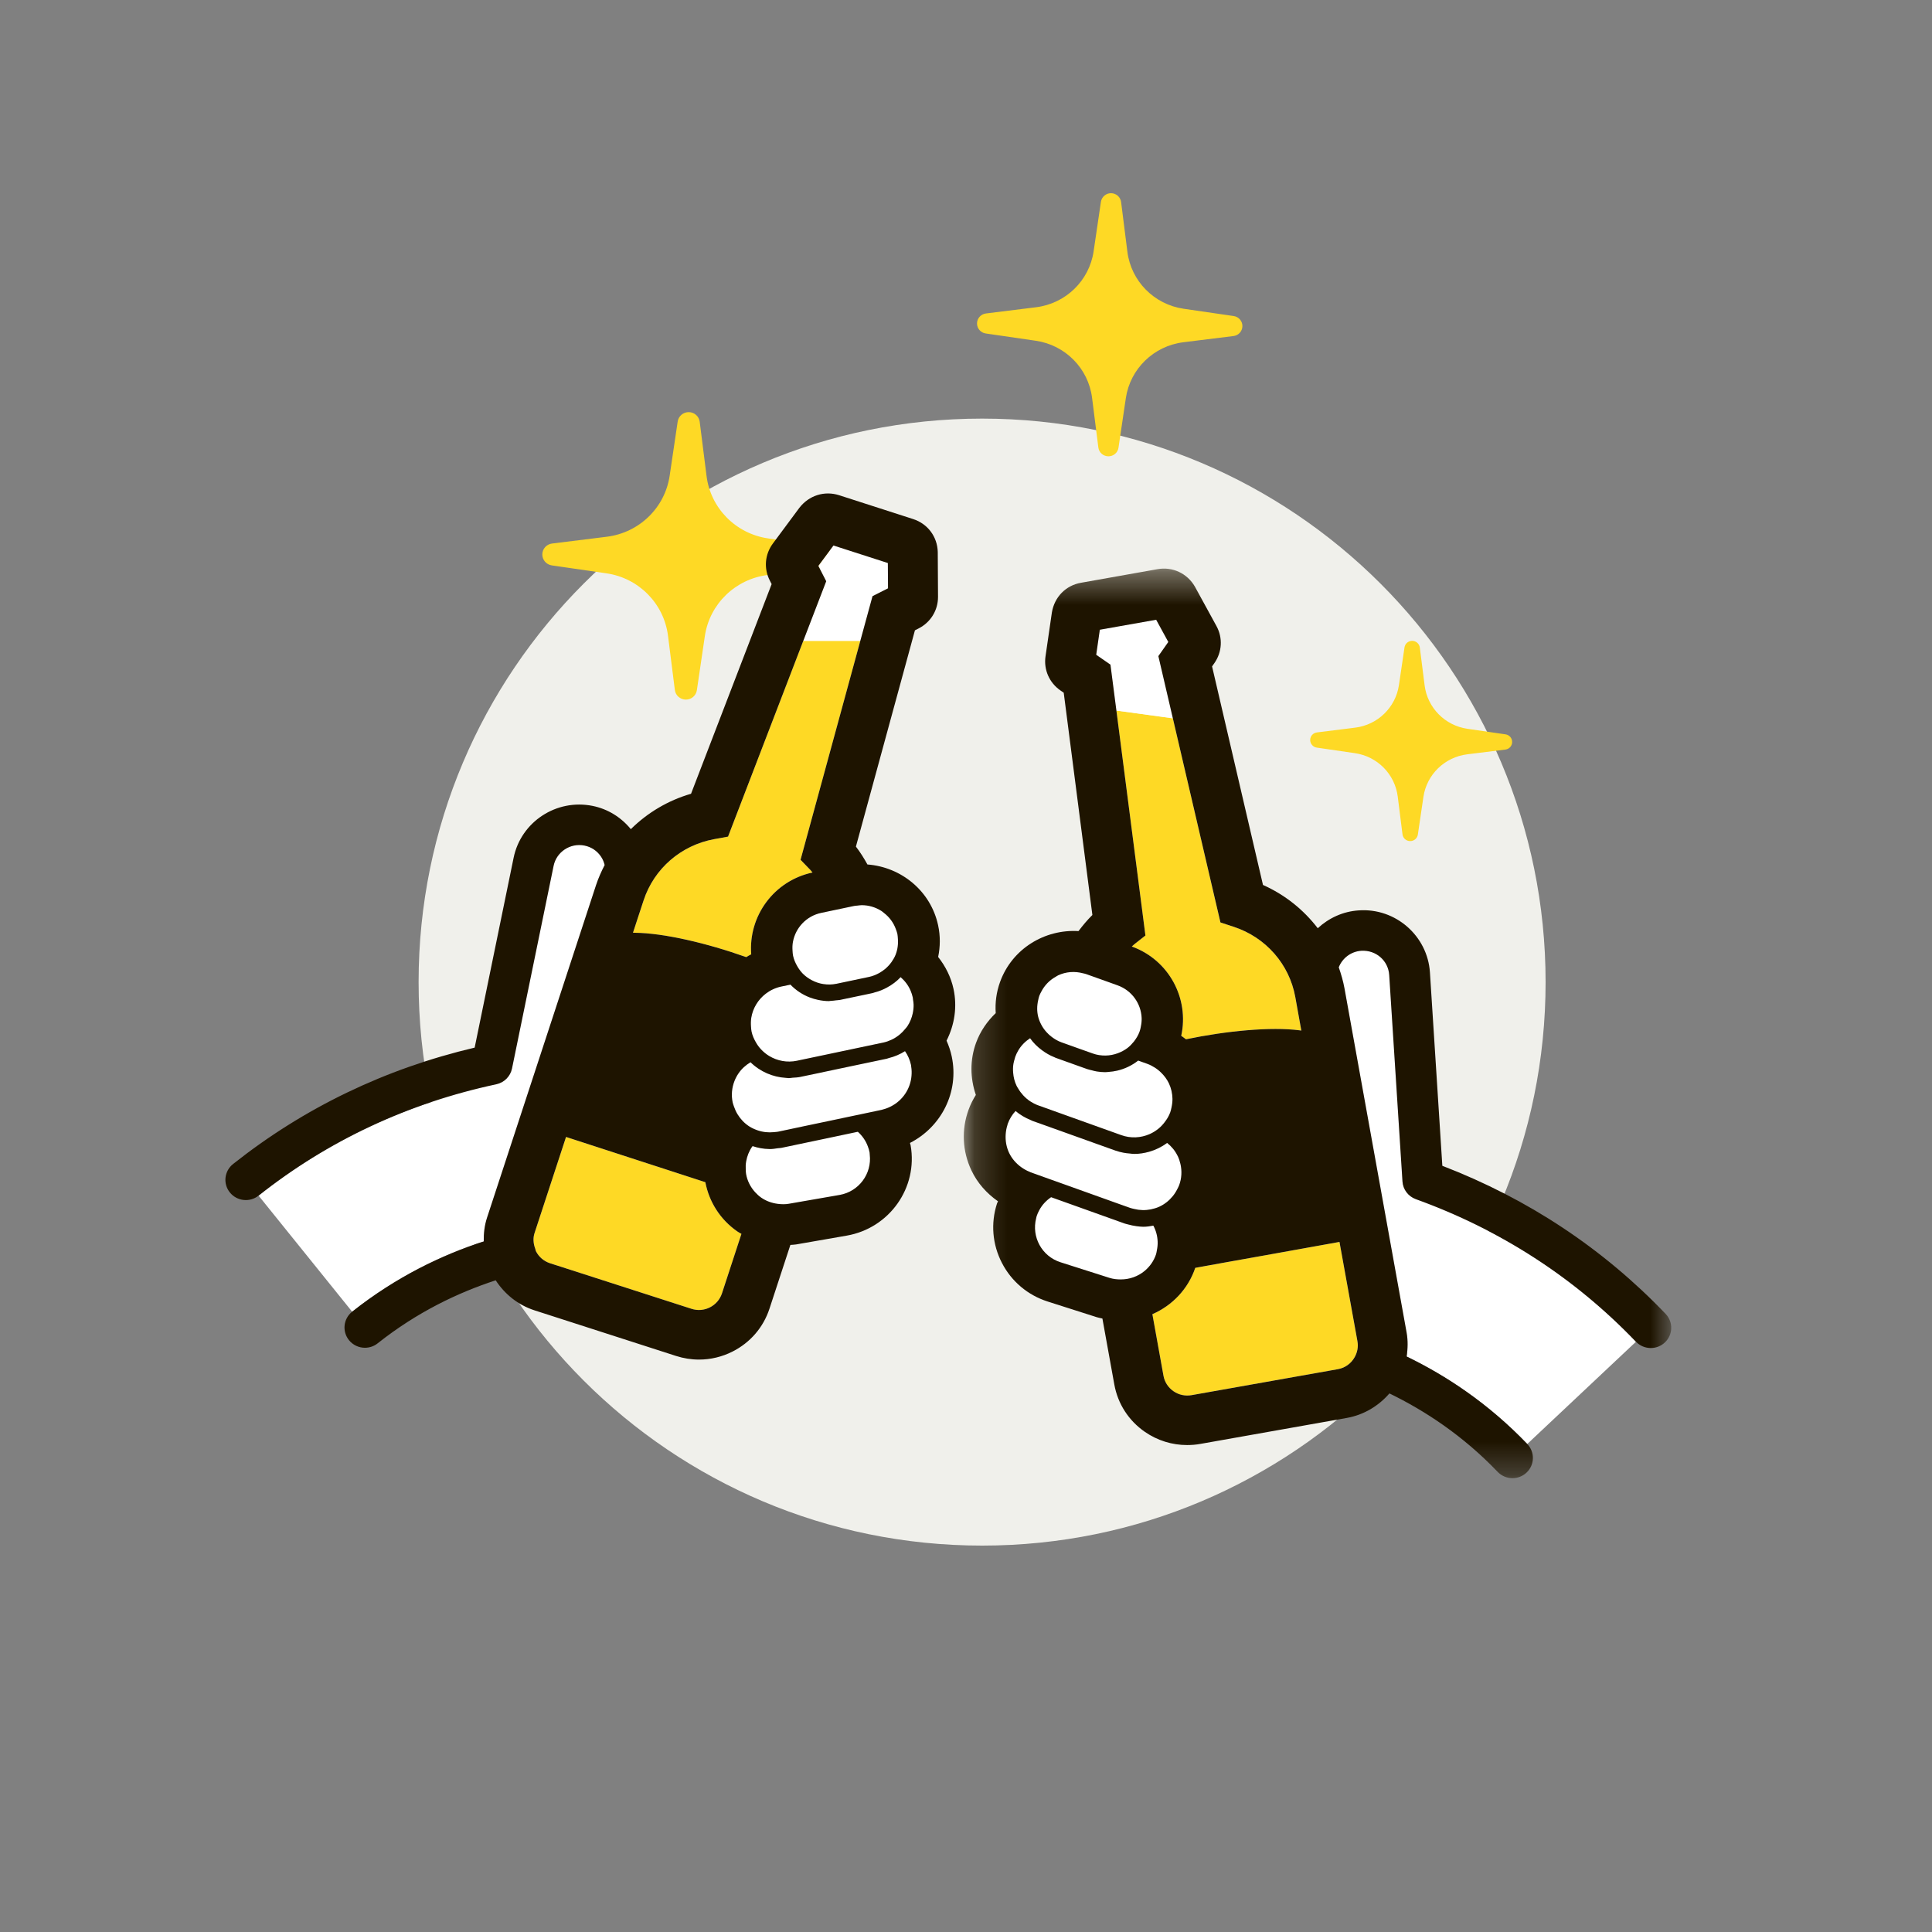 <?xml version="1.0" encoding="UTF-8"?>
<svg width="60px" height="60px" viewBox="0 0 60 60" version="1.1" xmlns="http://www.w3.org/2000/svg" xmlns:xlink="http://www.w3.org/1999/xlink">
    <rect x="0" y="0" width="60" height="60" fill="#808080" stroke="none"/>
    <!-- Generator: sketchtool 51.2 (57519) - http://www.bohemiancoding.com/sketch -->
    <title>40FA2E50-D766-468A-A905-94CAB987C722</title>
    <desc>Created with sketchtool.</desc>
    <defs>
        <polygon id="path-1" points="0.171 0.383 22.142 0.383 22.142 28.63 0.171 28.63"></polygon>
    </defs>
    <g id="Design-System" stroke="none" stroke-width="1" fill="none" fill-rule="evenodd">
        <g id="06-Illustrations" transform="translate(-50, -1209)">
            <g id="01-Illu/060HoptCheers" transform="translate(50, 1209)">
                <path d="M30.501,48 C20.835,48 13,40.165 13,30.5 C13,20.835 20.835,13 30.501,13 C40.165,13 48,20.835 48,30.5 C48,40.165 40.165,48 30.501,48 Z" id="Fill-1" fill="#F0F0EB"></path>
                <g id="Illus" stroke-width="1" transform="translate(7, 6)">
                    <path d="M27.964,6.364 C28.099,5.454 28.829,4.744 29.75,4.629 L31.307,4.436 C31.465,4.417 31.583,4.285 31.584,4.128 C31.586,3.972 31.47,3.838 31.314,3.815 L29.761,3.589 C28.843,3.456 28.127,2.732 28.012,1.818 L27.817,0.275 C27.797,0.119 27.665,0.002 27.506,0 C27.349,-0.002 27.214,0.113 27.19,0.268 L26.963,1.807 C26.828,2.718 26.097,3.427 25.176,3.542 L23.619,3.735 C23.462,3.755 23.344,3.886 23.342,4.043 C23.341,4.2 23.456,4.334 23.612,4.356 L25.165,4.582 C26.084,4.715 26.799,5.44 26.915,6.353 L27.11,7.897 C27.13,8.053 27.262,8.169 27.42,8.171 C27.578,8.173 27.714,8.059 27.736,7.903 L27.964,6.364 Z" id="Fill-3" fill="#FED925"></path>
                    <path d="M39.756,16.806 L38.575,16.634 C37.875,16.533 37.331,15.981 37.243,15.286 L37.094,14.111 C37.079,13.993 36.978,13.904 36.858,13.902 C36.738,13.901 36.635,13.989 36.618,14.106 L36.445,15.278 C36.342,15.971 35.786,16.511 35.085,16.598 L33.9,16.746 C33.78,16.76 33.69,16.86 33.689,16.979 C33.688,17.098 33.776,17.201 33.895,17.218 L35.077,17.39 C35.776,17.491 36.32,18.042 36.408,18.738 L36.556,19.913 C36.571,20.031 36.672,20.12 36.793,20.121 C36.913,20.122 37.016,20.036 37.033,19.917 L37.206,18.746 C37.309,18.053 37.865,17.513 38.566,17.426 L39.751,17.279 C39.871,17.264 39.961,17.163 39.961,17.045 C39.963,16.925 39.875,16.823 39.756,16.806" id="Fill-5" fill="#FED925"></path>
                    <path d="M10.137,11.559 L11.833,11.805 C12.837,11.951 13.618,12.743 13.745,13.74 L13.958,15.427 C13.979,15.597 14.124,15.725 14.297,15.727 C14.469,15.729 14.617,15.604 14.642,15.435 L14.89,13.752 C15.038,12.758 15.836,11.982 16.842,11.857 L18.544,11.646 C18.715,11.624 18.844,11.481 18.846,11.31 C18.848,11.139 18.722,10.993 18.551,10.967 L16.854,10.721 C15.851,10.575 15.069,9.783 14.943,8.786 L14.73,7.099 C14.708,6.929 14.564,6.801 14.391,6.799 C14.218,6.798 14.071,6.922 14.046,7.092 L13.797,8.774 C13.65,9.769 12.851,10.544 11.845,10.669 L10.144,10.88 C9.972,10.902 9.844,11.045 9.842,11.216 C9.84,11.387 9.966,11.534 10.137,11.559" id="Fill-7" fill="#FED925"></path>
                    <path d="M17.947,13.902 L15.61,19.982 L15.181,20.06 C14.151,20.249 13.31,20.977 12.987,21.963 L12.819,22.477 L12.658,22.968 C12.677,22.968 12.698,22.968 12.718,22.968 C13.609,22.975 14.952,23.289 16.173,23.723 C16.224,23.692 16.277,23.664 16.331,23.636 C16.238,22.453 17.032,21.351 18.234,21.097 C18.209,21.07 18.19,21.04 18.164,21.014 L17.862,20.701 L19.718,13.902 L17.947,13.902 Z" id="Fill-9" fill="#FED925"></path>
                    <path d="M14.905,30.714 L14.071,30.444 L13.468,30.248 L12.851,30.047 L10.579,29.31 L9.654,32.131 L9.601,32.293 C9.548,32.454 9.564,32.623 9.622,32.779 C9.632,32.806 9.632,32.835 9.646,32.861 C9.737,33.038 9.893,33.17 10.083,33.231 L10.283,33.296 L14.474,34.647 C14.869,34.775 15.292,34.558 15.42,34.168 L16.027,32.319 C15.984,32.294 15.94,32.273 15.899,32.244 C15.375,31.879 15.025,31.337 14.905,30.714" id="Fill-11" fill="#FED925"></path>
                    <path d="M28.149,23.395 C29.303,23.81 29.938,25.009 29.684,26.168 C29.733,26.204 29.783,26.237 29.83,26.276 C31.099,26.011 32.47,25.884 33.354,25.997 C33.375,25.999 33.395,26.002 33.414,26.004 L33.323,25.499 L33.226,24.965 C33.042,23.944 32.31,23.108 31.315,22.783 L30.901,22.647 L29.424,16.308 L27.67,16.067 L28.571,23.053 L28.229,23.323 C28.201,23.345 28.177,23.371 28.149,23.395" id="Fill-13" fill="#FED925"></path>
                    <path d="M35.126,35.489 L34.599,32.569 L32.246,32.991 L31.607,33.106 L30.983,33.218 L30.119,33.374 C29.895,34.035 29.404,34.545 28.787,34.813 L29.133,36.725 C29.168,36.922 29.278,37.092 29.443,37.206 C29.608,37.32 29.807,37.362 30.005,37.327 L34.343,36.558 L34.549,36.521 C34.783,36.48 34.969,36.333 35.074,36.14 C35.153,35.996 35.187,35.828 35.157,35.656 L35.126,35.489 Z" id="Fill-15" fill="#FED925"></path>
                    <polygon id="Fill-17" fill="#FFFFFF" points="19.718 13.902 20.097 12.514 20.578 12.271 20.573 11.485 18.884 10.941 18.414 11.574 18.659 12.051 17.947 13.902"></polygon>
                    <path d="M11.151,20.26 C10.711,20.171 10.283,20.453 10.193,20.889 L8.901,27.183 C8.851,27.428 8.66,27.62 8.414,27.672 C5.668,28.261 3.184,29.424 1.03,31.131 L3.937,34.737 C5.304,33.653 6.724,32.975 8.022,32.553 C8.019,32.309 8.045,32.062 8.125,31.817 L11.511,21.487 C11.583,21.27 11.676,21.064 11.778,20.865 C11.756,20.773 11.72,20.685 11.666,20.605 C11.547,20.425 11.364,20.303 11.151,20.26" id="Fill-19" fill="#FFFFFF"></path>
                    <path d="M20.006,29.791 C19.995,29.727 19.975,29.666 19.953,29.606 C19.888,29.426 19.78,29.271 19.641,29.148 L18.628,29.362 L17.752,29.546 L17.671,29.563 L17.27,29.648 C17.233,29.655 17.196,29.653 17.158,29.659 C17.076,29.671 16.994,29.685 16.912,29.685 C16.904,29.685 16.897,29.684 16.891,29.684 C16.714,29.682 16.54,29.65 16.374,29.594 C16.37,29.6 16.364,29.604 16.36,29.609 C16.263,29.748 16.202,29.904 16.173,30.066 C16.158,30.154 16.154,30.244 16.16,30.334 C16.163,30.376 16.162,30.418 16.17,30.46 C16.208,30.674 16.307,30.867 16.451,31.025 C16.508,31.087 16.57,31.146 16.642,31.195 C16.795,31.301 16.969,31.362 17.149,31.386 C17.264,31.402 17.382,31.405 17.5,31.384 L17.993,31.298 L19.074,31.11 C19.675,31.005 20.081,30.45 20.011,29.856 C20.008,29.834 20.01,29.813 20.006,29.791" id="Fill-21" fill="#FFFFFF"></path>
                    <path d="M21.292,27.072 C21.258,26.917 21.195,26.772 21.106,26.645 C20.952,26.743 20.781,26.815 20.599,26.86 C20.579,26.865 20.561,26.874 20.541,26.879 L20.27,26.936 L19.361,27.127 L18.484,27.312 L18.483,27.312 L17.855,27.445 C17.775,27.462 17.696,27.464 17.617,27.469 C17.578,27.472 17.539,27.482 17.501,27.482 C17.47,27.482 17.439,27.475 17.407,27.473 C17.203,27.462 17.006,27.414 16.822,27.335 C16.631,27.251 16.457,27.135 16.308,26.989 C16.157,27.079 16.027,27.197 15.932,27.34 C15.882,27.412 15.841,27.49 15.809,27.573 C15.729,27.779 15.705,28.008 15.754,28.239 C15.764,28.284 15.781,28.326 15.796,28.37 C15.825,28.454 15.861,28.534 15.907,28.608 C15.997,28.754 16.116,28.882 16.265,28.979 C16.266,28.98 16.267,28.981 16.268,28.982 C16.349,29.033 16.435,29.071 16.523,29.102 C16.686,29.159 16.86,29.178 17.033,29.16 C17.043,29.159 17.054,29.158 17.063,29.157 C17.097,29.153 17.129,29.153 17.162,29.146 L17.574,29.059 L17.936,28.983 L17.937,28.983 L18.813,28.798 L19.357,28.684 L19.763,28.598 L20.377,28.469 C20.389,28.466 20.399,28.461 20.411,28.458 C20.505,28.435 20.592,28.401 20.674,28.358 C21.037,28.171 21.276,27.811 21.308,27.408 C21.316,27.315 21.314,27.22 21.298,27.123 C21.295,27.106 21.296,27.089 21.292,27.072" id="Fill-23" fill="#FFFFFF"></path>
                    <path d="M21.348,24.981 C21.332,24.906 21.308,24.834 21.279,24.765 C21.209,24.603 21.103,24.462 20.97,24.346 C20.85,24.475 20.707,24.581 20.548,24.667 C20.429,24.733 20.301,24.786 20.162,24.821 C20.145,24.825 20.129,24.833 20.111,24.837 C20.108,24.838 20.105,24.839 20.102,24.84 L20.101,24.84 L19.922,24.878 L19.235,25.022 L19.084,25.054 C19.044,25.062 19.004,25.061 18.964,25.066 C18.909,25.074 18.855,25.081 18.801,25.083 C18.793,25.084 18.784,25.086 18.776,25.086 C18.764,25.086 18.752,25.09 18.741,25.09 C18.627,25.09 18.517,25.075 18.409,25.053 C18.319,25.034 18.232,25.009 18.147,24.976 C17.92,24.889 17.716,24.753 17.547,24.579 L17.255,24.64 C17.166,24.659 17.082,24.689 17.003,24.726 C16.924,24.762 16.852,24.807 16.784,24.859 C16.542,25.042 16.379,25.311 16.332,25.611 C16.317,25.699 16.316,25.789 16.323,25.882 C16.327,25.933 16.329,25.984 16.34,26.037 C16.366,26.158 16.415,26.267 16.474,26.369 C16.519,26.449 16.572,26.522 16.634,26.588 C16.71,26.669 16.795,26.74 16.891,26.797 C17.139,26.945 17.442,27.007 17.748,26.943 L17.792,26.933 L18.668,26.749 L19.545,26.564 L20.434,26.377 C20.523,26.358 20.608,26.327 20.689,26.289 C20.779,26.248 20.862,26.193 20.938,26.13 C21.005,26.077 21.064,26.015 21.118,25.947 C21.14,25.92 21.164,25.896 21.182,25.867 C21.262,25.745 21.315,25.611 21.345,25.473 C21.365,25.383 21.375,25.291 21.373,25.199 C21.371,25.145 21.363,25.091 21.354,25.037 C21.351,25.018 21.352,25 21.348,24.981" id="Fill-25" fill="#FFFFFF"></path>
                    <path d="M17.761,24.009 C17.809,24.092 17.864,24.169 17.93,24.235 C18.011,24.318 18.105,24.385 18.207,24.439 C18.32,24.499 18.441,24.542 18.57,24.561 C18.701,24.581 18.839,24.581 18.977,24.552 L19.419,24.459 L19.419,24.459 L19.994,24.338 C20.108,24.314 20.211,24.269 20.309,24.215 C20.373,24.179 20.433,24.138 20.489,24.092 C20.562,24.03 20.628,23.96 20.683,23.883 C20.734,23.811 20.779,23.736 20.812,23.654 C20.876,23.495 20.899,23.32 20.884,23.143 C20.88,23.096 20.879,23.05 20.869,23.002 C20.858,22.953 20.84,22.907 20.823,22.859 C20.75,22.654 20.619,22.477 20.443,22.345 C20.421,22.328 20.401,22.308 20.377,22.292 C20.19,22.173 19.978,22.111 19.761,22.111 C19.714,22.111 19.667,22.119 19.62,22.125 L19.62,22.125 C19.587,22.13 19.555,22.129 19.522,22.136 L18.856,22.276 L18.505,22.35 C18.041,22.448 17.705,22.815 17.625,23.251 C17.609,23.337 17.606,23.427 17.612,23.516 C17.615,23.572 17.618,23.629 17.63,23.685 C17.656,23.803 17.703,23.91 17.761,24.009" id="Fill-27" fill="#FFFFFF"></path>
                    <polygon id="Fill-29" fill="#FFFFFF" points="27.67 16.067 29.425 16.308 28.974 14.376 29.283 13.937 28.905 13.246 27.156 13.557 27.043 14.335 27.486 14.641"></polygon>
                    <path d="M36.969,31.241 C36.733,31.155 36.57,30.939 36.554,30.69 L36.142,24.279 C36.114,23.837 35.738,23.502 35.279,23.526 C34.954,23.547 34.687,23.758 34.576,24.041 C34.65,24.252 34.713,24.469 34.754,24.693 L36.684,35.385 C36.729,35.638 36.721,35.887 36.684,36.127 C37.911,36.722 39.224,37.586 40.43,38.845 L43.807,35.668 C41.908,33.685 39.609,32.195 36.969,31.241" id="Fill-31" fill="#FFFFFF"></path>
                    <path d="M28.505,32.098 C28.434,32.098 28.364,32.088 28.294,32.08 C28.209,32.069 28.125,32.051 28.041,32.027 C28.002,32.016 27.962,32.01 27.925,31.997 L27.525,31.853 L27.461,31.831 L26.619,31.529 L25.643,31.18 C25.485,31.286 25.357,31.425 25.27,31.592 C25.24,31.648 25.213,31.706 25.194,31.768 C25.186,31.789 25.185,31.81 25.179,31.832 C25.029,32.411 25.353,33.015 25.935,33.201 L26.98,33.534 L27.457,33.686 C27.572,33.722 27.689,33.734 27.804,33.734 C28.078,33.734 28.34,33.641 28.545,33.471 C28.706,33.337 28.833,33.162 28.902,32.95 C28.915,32.909 28.92,32.868 28.928,32.827 C28.946,32.739 28.955,32.65 28.951,32.562 C28.946,32.386 28.9,32.215 28.817,32.064 C28.714,32.083 28.61,32.098 28.505,32.098" id="Fill-33" fill="#FFFFFF"></path>
                    <path d="M29.578,29.907 C29.575,29.902 29.572,29.897 29.569,29.893 C29.492,29.734 29.38,29.601 29.246,29.494 C29.079,29.618 28.891,29.711 28.69,29.768 C28.54,29.811 28.383,29.835 28.224,29.835 C28.177,29.835 28.13,29.828 28.083,29.823 C28.016,29.818 27.95,29.811 27.882,29.797 C27.803,29.78 27.725,29.763 27.648,29.735 L27.044,29.519 L26.201,29.217 L25.324,28.903 L25.065,28.811 C25.046,28.804 25.029,28.792 25.01,28.784 C24.836,28.715 24.678,28.62 24.539,28.503 C24.435,28.615 24.351,28.749 24.295,28.901 C24.289,28.917 24.288,28.934 24.283,28.95 C24.253,29.042 24.237,29.136 24.232,29.231 C24.22,29.425 24.251,29.62 24.337,29.801 C24.426,29.988 24.563,30.141 24.729,30.258 C24.805,30.311 24.887,30.357 24.975,30.392 C24.987,30.396 24.997,30.403 25.009,30.408 L25.599,30.619 L25.99,30.759 L26.513,30.945 L27.355,31.248 L27.356,31.248 L27.704,31.372 L28.101,31.514 C28.132,31.525 28.165,31.53 28.196,31.539 C28.206,31.541 28.215,31.543 28.225,31.545 C28.395,31.587 28.57,31.592 28.739,31.558 C28.831,31.539 28.921,31.513 29.008,31.473 C29.009,31.473 29.01,31.472 29.011,31.471 C29.172,31.395 29.307,31.285 29.416,31.153 C29.473,31.085 29.52,31.011 29.56,30.931 C29.581,30.89 29.604,30.851 29.62,30.807 C29.698,30.593 29.71,30.367 29.66,30.149 C29.641,30.067 29.615,29.985 29.578,29.907" id="Fill-35" fill="#FFFFFF"></path>
                    <path d="M24.623,27.81 C24.667,27.885 24.717,27.953 24.775,28.015 C24.841,28.087 24.914,28.151 24.996,28.204 C25.073,28.253 25.153,28.296 25.241,28.328 L26.096,28.634 L26.938,28.935 L27.781,29.237 L27.823,29.252 C28.119,29.359 28.427,29.338 28.694,29.224 C28.796,29.18 28.89,29.122 28.976,29.052 C29.047,28.995 29.109,28.93 29.165,28.856 C29.237,28.763 29.301,28.661 29.343,28.545 C29.361,28.495 29.371,28.444 29.382,28.394 C29.401,28.305 29.413,28.214 29.411,28.125 C29.409,27.96 29.374,27.798 29.302,27.645 C29.243,27.521 29.162,27.415 29.069,27.321 C29.008,27.26 28.943,27.205 28.87,27.158 C28.794,27.111 28.716,27.069 28.63,27.038 L28.347,26.937 C28.155,27.088 27.934,27.194 27.696,27.249 C27.608,27.27 27.52,27.283 27.429,27.289 C27.392,27.291 27.356,27.297 27.32,27.297 C27.233,27.297 27.146,27.289 27.059,27.275 C27.005,27.267 26.952,27.251 26.899,27.237 C26.852,27.224 26.806,27.217 26.76,27.2 L26.616,27.149 L25.967,26.917 L25.782,26.85 C25.778,26.849 25.776,26.847 25.773,26.846 C25.761,26.841 25.751,26.834 25.738,26.83 C25.601,26.775 25.477,26.702 25.363,26.618 C25.218,26.512 25.091,26.387 24.99,26.243 C24.842,26.34 24.717,26.465 24.626,26.616 C24.587,26.68 24.554,26.749 24.528,26.821 C24.522,26.839 24.52,26.858 24.514,26.876 C24.497,26.929 24.481,26.982 24.473,27.036 C24.458,27.128 24.456,27.219 24.463,27.31 C24.474,27.451 24.507,27.59 24.57,27.721 C24.585,27.753 24.606,27.78 24.623,27.81" id="Fill-37" fill="#FFFFFF"></path>
                    <path d="M25.338,25.823 C25.382,25.908 25.438,25.986 25.502,26.057 C25.55,26.111 25.604,26.159 25.663,26.203 C25.752,26.27 25.847,26.328 25.958,26.368 L26.51,26.565 L26.936,26.717 C27.068,26.765 27.204,26.783 27.338,26.781 C27.467,26.778 27.592,26.753 27.712,26.71 C27.82,26.67 27.923,26.616 28.015,26.546 C28.09,26.488 28.156,26.419 28.215,26.345 C28.286,26.254 28.348,26.155 28.389,26.041 C28.409,25.987 28.42,25.932 28.43,25.877 C28.449,25.788 28.458,25.699 28.454,25.612 C28.435,25.169 28.152,24.76 27.707,24.6 L27.37,24.479 L26.729,24.25 C26.698,24.238 26.665,24.234 26.634,24.226 C26.376,24.157 26.105,24.176 25.861,24.29 C25.834,24.301 25.812,24.318 25.787,24.333 C25.595,24.44 25.441,24.597 25.34,24.79 C25.317,24.835 25.292,24.878 25.275,24.927 C25.259,24.972 25.251,25.017 25.241,25.063 C25.201,25.237 25.2,25.413 25.241,25.578 C25.263,25.664 25.297,25.746 25.338,25.823" id="Fill-39" fill="#FFFFFF"></path>
                    <path d="M20.411,28.458 C20.4,28.461 20.389,28.466 20.377,28.468 L19.763,28.598 L19.357,28.683 L18.813,28.798 L17.936,28.982 L17.936,28.982 L17.574,29.059 L17.162,29.146 C17.129,29.153 17.096,29.153 17.063,29.157 C17.054,29.158 17.043,29.159 17.033,29.16 C16.86,29.178 16.686,29.159 16.523,29.102 C16.435,29.071 16.349,29.033 16.268,28.981 C16.267,28.981 16.266,28.98 16.265,28.979 C16.116,28.882 15.997,28.754 15.907,28.608 C15.861,28.534 15.825,28.454 15.796,28.37 C15.781,28.326 15.764,28.284 15.754,28.239 C15.705,28.008 15.729,27.779 15.809,27.573 C15.841,27.491 15.882,27.413 15.932,27.339 C16.027,27.197 16.157,27.079 16.308,26.989 C16.457,27.135 16.63,27.251 16.823,27.335 C17.006,27.414 17.203,27.462 17.407,27.474 C17.439,27.475 17.469,27.482 17.501,27.482 C17.539,27.482 17.578,27.472 17.617,27.469 C17.696,27.464 17.775,27.462 17.856,27.444 L18.483,27.313 L18.484,27.312 L19.36,27.127 L20.27,26.936 L20.541,26.879 C20.561,26.874 20.579,26.865 20.599,26.86 C20.781,26.815 20.951,26.743 21.106,26.645 C21.195,26.772 21.258,26.917 21.292,27.073 C21.295,27.089 21.294,27.106 21.298,27.123 C21.314,27.22 21.316,27.315 21.308,27.408 C21.276,27.812 21.037,28.171 20.674,28.358 C20.592,28.401 20.505,28.435 20.411,28.458 Z M21.373,25.199 C21.375,25.292 21.365,25.383 21.345,25.474 C21.315,25.611 21.262,25.745 21.182,25.867 C21.164,25.896 21.139,25.92 21.118,25.947 C21.064,26.015 21.004,26.076 20.938,26.131 C20.861,26.193 20.779,26.247 20.689,26.289 C20.608,26.327 20.523,26.358 20.434,26.377 L19.545,26.564 L18.668,26.749 L17.793,26.933 L17.748,26.943 C17.442,27.007 17.139,26.945 16.891,26.797 C16.795,26.739 16.71,26.669 16.634,26.588 C16.572,26.522 16.519,26.449 16.474,26.369 C16.415,26.267 16.366,26.158 16.34,26.036 C16.329,25.984 16.327,25.933 16.323,25.882 C16.316,25.789 16.318,25.699 16.331,25.611 C16.379,25.311 16.543,25.042 16.784,24.858 C16.851,24.807 16.924,24.762 17.002,24.726 C17.081,24.689 17.166,24.659 17.254,24.64 L17.548,24.579 C17.716,24.753 17.92,24.889 18.146,24.976 C18.231,25.008 18.319,25.034 18.409,25.053 C18.517,25.075 18.628,25.09 18.741,25.09 C18.752,25.09 18.764,25.086 18.776,25.086 C18.784,25.086 18.793,25.084 18.801,25.083 C18.855,25.081 18.909,25.074 18.964,25.066 C19.004,25.061 19.043,25.062 19.084,25.054 L19.235,25.022 L19.923,24.878 L20.101,24.84 L20.102,24.84 C20.105,24.839 20.108,24.837 20.111,24.837 C20.129,24.833 20.145,24.825 20.163,24.82 C20.3,24.786 20.429,24.733 20.549,24.667 C20.707,24.581 20.85,24.475 20.97,24.346 C21.103,24.462 21.21,24.603 21.279,24.765 C21.308,24.834 21.332,24.906 21.348,24.981 C21.351,25 21.351,25.018 21.354,25.037 C21.363,25.091 21.371,25.145 21.373,25.199 Z M19.62,22.125 C19.667,22.12 19.714,22.111 19.761,22.111 C19.978,22.111 20.19,22.173 20.377,22.293 C20.401,22.308 20.421,22.328 20.443,22.345 C20.619,22.477 20.75,22.654 20.823,22.859 C20.84,22.906 20.858,22.953 20.869,23.002 C20.879,23.049 20.88,23.096 20.884,23.143 C20.899,23.32 20.876,23.495 20.812,23.654 C20.779,23.736 20.734,23.811 20.683,23.883 C20.628,23.96 20.562,24.029 20.489,24.092 C20.433,24.138 20.373,24.179 20.309,24.216 C20.211,24.269 20.108,24.314 19.994,24.338 L19.419,24.459 L19.419,24.459 L18.977,24.552 C18.839,24.581 18.701,24.581 18.57,24.561 C18.441,24.542 18.32,24.499 18.207,24.439 C18.105,24.385 18.011,24.318 17.93,24.236 C17.864,24.168 17.809,24.092 17.761,24.009 C17.703,23.909 17.656,23.803 17.63,23.685 C17.618,23.628 17.615,23.573 17.612,23.516 C17.606,23.426 17.609,23.338 17.625,23.252 C17.705,22.815 18.041,22.447 18.505,22.35 L18.856,22.276 L19.522,22.136 C19.555,22.128 19.587,22.129 19.62,22.125 L19.62,22.125 Z M19.074,31.11 L17.993,31.298 L17.5,31.384 C17.382,31.405 17.264,31.401 17.148,31.386 C16.969,31.362 16.795,31.301 16.642,31.195 C16.57,31.145 16.508,31.087 16.451,31.025 C16.307,30.867 16.208,30.674 16.17,30.459 C16.162,30.418 16.163,30.376 16.16,30.334 C16.155,30.243 16.157,30.154 16.173,30.066 C16.202,29.904 16.262,29.748 16.36,29.609 C16.365,29.603 16.37,29.6 16.373,29.594 C16.54,29.65 16.714,29.682 16.89,29.684 C16.897,29.684 16.905,29.685 16.911,29.685 C16.994,29.685 17.076,29.671 17.159,29.659 C17.196,29.654 17.233,29.655 17.27,29.647 L17.671,29.563 L17.751,29.546 L18.628,29.362 L19.641,29.148 C19.779,29.272 19.888,29.426 19.953,29.606 C19.975,29.666 19.995,29.727 20.006,29.792 C20.01,29.814 20.009,29.835 20.011,29.857 C20.081,30.451 19.675,31.005 19.074,31.11 Z M12.987,21.963 C13.31,20.977 14.151,20.248 15.181,20.06 L15.61,19.982 L17.947,13.902 L18.659,12.051 L18.414,11.574 L18.884,10.941 L20.573,11.485 L20.578,12.271 L20.097,12.514 L19.718,13.902 L17.862,20.701 L18.164,21.014 C18.189,21.04 18.209,21.07 18.233,21.097 C17.032,21.352 16.238,22.453 16.33,23.637 C16.278,23.664 16.224,23.692 16.174,23.724 C14.952,23.289 13.61,22.976 12.718,22.968 C12.698,22.968 12.677,22.967 12.658,22.967 L12.818,22.477 L12.987,21.963 Z M14.474,34.646 L10.283,33.296 L10.083,33.232 C9.892,33.169 9.737,33.039 9.646,32.861 C9.632,32.835 9.632,32.806 9.622,32.779 C9.563,32.622 9.548,32.454 9.601,32.293 L9.654,32.131 L10.579,29.309 L12.851,30.047 L13.468,30.247 L14.071,30.443 L14.905,30.714 C15.025,31.337 15.375,31.88 15.899,32.244 C15.939,32.273 15.984,32.294 16.026,32.319 L15.421,34.168 C15.292,34.558 14.869,34.775 14.474,34.646 Z M22.613,24.715 C22.533,24.344 22.364,24.009 22.135,23.719 C22.201,23.403 22.206,23.071 22.134,22.736 C21.905,21.668 20.987,20.926 19.939,20.847 C19.833,20.655 19.716,20.467 19.581,20.292 L21.414,13.575 L21.526,13.518 C21.902,13.328 22.133,12.952 22.131,12.534 L22.123,11.143 C22.111,10.668 21.811,10.266 21.358,10.12 L19.059,9.379 C18.606,9.235 18.124,9.383 17.824,9.772 L17.003,10.879 C16.752,11.216 16.715,11.657 16.908,12.03 L16.964,12.14 L14.461,18.651 C13.746,18.858 13.107,19.24 12.591,19.75 C12.289,19.382 11.879,19.124 11.404,19.028 C10.278,18.801 9.18,19.523 8.951,20.638 L7.741,26.535 C4.962,27.189 2.44,28.404 0.238,30.15 C-0.035,30.367 -0.08,30.762 0.139,31.033 C0.357,31.304 0.757,31.349 1.029,31.132 C3.183,29.424 5.668,28.26 8.414,27.673 C8.66,27.62 8.851,27.427 8.901,27.183 L10.193,20.888 C10.283,20.454 10.712,20.172 11.151,20.26 C11.364,20.303 11.546,20.425 11.666,20.605 C11.72,20.685 11.756,20.774 11.778,20.865 C11.675,21.064 11.583,21.27 11.511,21.487 L8.125,31.817 C8.045,32.061 8.019,32.309 8.023,32.553 C6.724,32.975 5.304,33.653 3.937,34.736 C3.663,34.953 3.619,35.348 3.838,35.62 C3.963,35.775 4.147,35.856 4.333,35.856 C4.472,35.856 4.612,35.811 4.729,35.718 C5.955,34.746 7.226,34.143 8.394,33.761 C8.671,34.185 9.082,34.527 9.603,34.695 L13.995,36.11 C14.228,36.185 14.469,36.223 14.708,36.223 C15.067,36.223 15.423,36.139 15.751,35.973 C16.299,35.696 16.706,35.224 16.896,34.644 L17.546,32.662 C17.605,32.657 17.664,32.657 17.724,32.647 L19.298,32.373 C20.624,32.141 21.513,30.883 21.28,29.568 C21.275,29.543 21.264,29.52 21.26,29.495 C22.23,29.001 22.794,27.914 22.556,26.806 C22.52,26.637 22.465,26.475 22.396,26.319 C22.646,25.823 22.731,25.266 22.613,24.715 Z" id="Fill-41" fill="#1E1400"></path>
                    <g id="Group-45" transform="translate(22.759, 11.276)">
                        <mask id="mask-2" fill="white">
                            <use xlink:href="#path-1"></use>
                        </mask>
                        <g id="Clip-44"></g>
                        <path d="M1.524,17.674 C1.529,17.658 1.531,17.641 1.537,17.625 C1.592,17.473 1.676,17.339 1.78,17.227 C1.919,17.344 2.078,17.439 2.251,17.509 C2.27,17.516 2.288,17.528 2.307,17.535 L2.566,17.627 L3.443,17.941 L4.285,18.243 L4.889,18.459 C4.966,18.487 5.045,18.504 5.124,18.521 C5.191,18.535 5.258,18.542 5.325,18.547 C5.371,18.552 5.418,18.56 5.465,18.56 C5.625,18.56 5.781,18.535 5.932,18.492 C6.132,18.435 6.32,18.342 6.488,18.219 C6.622,18.326 6.733,18.458 6.811,18.617 C6.813,18.622 6.817,18.626 6.819,18.631 C6.856,18.71 6.882,18.791 6.901,18.873 C6.951,19.091 6.94,19.317 6.861,19.531 C6.845,19.575 6.822,19.614 6.802,19.655 C6.762,19.735 6.714,19.81 6.658,19.877 C6.549,20.01 6.413,20.12 6.253,20.195 C6.252,20.196 6.251,20.197 6.25,20.197 C6.163,20.237 6.072,20.263 5.981,20.282 C5.811,20.316 5.637,20.312 5.467,20.27 C5.457,20.268 5.447,20.265 5.438,20.263 C5.406,20.254 5.373,20.25 5.342,20.238 L4.945,20.097 L4.597,19.972 L4.597,19.972 L3.754,19.67 L3.232,19.483 L2.84,19.343 L2.25,19.132 C2.238,19.127 2.228,19.12 2.217,19.116 C2.128,19.081 2.047,19.035 1.97,18.982 C1.804,18.865 1.667,18.712 1.578,18.525 C1.493,18.344 1.461,18.149 1.473,17.955 C1.479,17.86 1.495,17.766 1.524,17.674 Z M1.755,15.6 C1.761,15.582 1.763,15.563 1.77,15.545 C1.796,15.473 1.829,15.404 1.868,15.34 C1.958,15.189 2.083,15.064 2.231,14.967 C2.332,15.111 2.46,15.236 2.604,15.342 C2.718,15.426 2.842,15.5 2.98,15.554 C2.992,15.558 3.002,15.566 3.014,15.57 C3.017,15.571 3.02,15.573 3.023,15.574 L3.209,15.641 L3.857,15.873 L4.001,15.924 C4.047,15.941 4.094,15.949 4.14,15.961 C4.194,15.975 4.247,15.991 4.301,15.999 C4.388,16.013 4.474,16.021 4.561,16.021 C4.598,16.021 4.634,16.016 4.67,16.013 C4.761,16.007 4.85,15.994 4.937,15.974 C5.175,15.918 5.397,15.812 5.588,15.661 L5.871,15.762 C5.957,15.793 6.036,15.835 6.111,15.883 C6.184,15.93 6.25,15.984 6.31,16.045 C6.404,16.139 6.484,16.246 6.543,16.369 C6.615,16.522 6.65,16.684 6.653,16.849 C6.654,16.938 6.643,17.029 6.623,17.118 C6.612,17.169 6.602,17.219 6.584,17.269 C6.542,17.385 6.479,17.487 6.406,17.58 C6.35,17.654 6.288,17.719 6.218,17.776 C6.131,17.846 6.038,17.904 5.936,17.948 C5.669,18.062 5.36,18.083 5.065,17.977 L5.023,17.962 L4.18,17.66 L3.337,17.358 L2.483,17.052 C2.395,17.021 2.314,16.977 2.237,16.928 C2.156,16.875 2.083,16.811 2.017,16.74 C1.959,16.677 1.908,16.609 1.864,16.534 C1.847,16.504 1.826,16.477 1.812,16.445 C1.749,16.314 1.715,16.175 1.705,16.034 C1.697,15.943 1.699,15.852 1.714,15.761 C1.723,15.706 1.739,15.653 1.755,15.6 Z M2.517,13.651 C2.534,13.603 2.559,13.559 2.582,13.515 C2.683,13.321 2.836,13.164 3.029,13.057 C3.054,13.043 3.076,13.026 3.102,13.014 C3.346,12.9 3.617,12.881 3.875,12.95 C3.907,12.959 3.939,12.962 3.97,12.974 L4.611,13.203 L4.948,13.324 C5.394,13.484 5.677,13.893 5.696,14.336 C5.7,14.423 5.69,14.512 5.672,14.601 C5.662,14.656 5.651,14.711 5.63,14.765 C5.589,14.879 5.527,14.978 5.457,15.069 C5.397,15.143 5.332,15.212 5.257,15.27 C5.164,15.34 5.062,15.394 4.953,15.434 C4.833,15.478 4.708,15.503 4.579,15.505 C4.445,15.507 4.309,15.489 4.177,15.441 L3.752,15.29 L3.199,15.092 C3.089,15.052 2.993,14.994 2.904,14.927 C2.846,14.883 2.792,14.835 2.744,14.781 C2.679,14.71 2.623,14.632 2.579,14.547 C2.538,14.47 2.505,14.389 2.483,14.303 C2.441,14.138 2.442,13.961 2.482,13.787 C2.492,13.741 2.5,13.696 2.517,13.651 Z M3.177,21.925 C2.595,21.74 2.27,21.136 2.42,20.556 C2.426,20.535 2.428,20.513 2.435,20.492 C2.455,20.431 2.482,20.373 2.512,20.316 C2.598,20.15 2.726,20.011 2.884,19.904 L3.86,20.253 L4.703,20.555 L4.767,20.578 L5.166,20.721 C5.204,20.735 5.243,20.74 5.282,20.752 C5.366,20.775 5.45,20.793 5.536,20.804 C5.606,20.813 5.675,20.822 5.746,20.822 C5.851,20.822 5.955,20.807 6.059,20.787 C6.142,20.94 6.187,21.11 6.193,21.286 C6.196,21.374 6.188,21.463 6.169,21.552 C6.161,21.593 6.157,21.634 6.144,21.675 C6.075,21.886 5.947,22.062 5.787,22.195 C5.581,22.365 5.32,22.459 5.046,22.458 C4.931,22.458 4.814,22.446 4.698,22.41 L4.222,22.258 L3.177,21.925 Z M6.665,5.032 L8.143,11.371 L8.557,11.507 C9.552,11.833 10.284,12.669 10.468,13.689 L10.564,14.223 L10.655,14.729 C10.636,14.726 10.616,14.723 10.596,14.721 C9.712,14.608 8.341,14.736 7.072,15 C7.025,14.961 6.974,14.928 6.925,14.892 C7.179,13.733 6.544,12.535 5.391,12.119 C5.418,12.096 5.442,12.069 5.47,12.047 L5.813,11.777 L4.912,4.792 L4.727,3.365 L4.285,3.059 L4.397,2.281 L6.147,1.971 L6.524,2.661 L6.215,3.1 L6.665,5.032 Z M12.398,24.38 C12.429,24.553 12.394,24.72 12.316,24.864 C12.211,25.057 12.025,25.204 11.791,25.245 L11.584,25.282 L7.246,26.052 C7.048,26.086 6.849,26.044 6.685,25.93 C6.52,25.816 6.409,25.646 6.374,25.45 L6.029,23.537 C6.645,23.269 7.137,22.759 7.361,22.098 L8.224,21.942 L8.849,21.83 L9.488,21.716 L11.84,21.293 L12.368,24.213 L12.398,24.38 Z M21.968,23.527 C20.027,21.499 17.697,19.954 15.034,18.929 L14.649,12.923 C14.575,11.789 13.582,10.916 12.44,10.997 C11.944,11.028 11.505,11.238 11.165,11.551 C10.725,10.976 10.144,10.51 9.464,10.207 L7.883,3.42 L7.955,3.317 C8.195,2.974 8.22,2.533 8.019,2.166 L7.35,0.943 C7.113,0.531 6.659,0.317 6.188,0.4 L3.808,0.823 C3.341,0.906 2.988,1.262 2.908,1.746 L2.71,3.11 C2.651,3.523 2.828,3.927 3.173,4.166 L3.276,4.237 L4.166,11.14 C4.008,11.295 3.867,11.465 3.735,11.64 C2.686,11.577 1.674,12.187 1.3,13.216 C1.183,13.537 1.142,13.866 1.164,14.187 C0.897,14.444 0.683,14.753 0.553,15.11 C0.36,15.639 0.367,16.203 0.547,16.728 C0.457,16.872 0.379,17.025 0.32,17.19 C0.095,17.807 0.127,18.475 0.408,19.069 C0.594,19.463 0.883,19.786 1.234,20.031 C1.226,20.054 1.212,20.075 1.204,20.099 C1.005,20.715 1.059,21.37 1.357,21.946 C1.655,22.522 2.16,22.947 2.78,23.145 L4.303,23.631 C4.36,23.649 4.419,23.658 4.477,23.672 L4.847,25.72 C4.955,26.321 5.293,26.844 5.798,27.193 C6.189,27.462 6.643,27.602 7.108,27.602 C7.245,27.602 7.382,27.591 7.52,27.566 L12.064,26.76 C12.604,26.664 13.058,26.381 13.391,25.998 C14.495,26.535 15.672,27.305 16.752,28.434 C16.877,28.564 17.044,28.63 17.212,28.63 C17.369,28.63 17.526,28.573 17.649,28.457 C17.903,28.219 17.913,27.821 17.672,27.569 C16.466,26.31 15.153,25.445 13.925,24.852 C13.962,24.611 13.97,24.362 13.925,24.11 L11.995,13.417 C11.954,13.193 11.891,12.977 11.817,12.765 C11.928,12.482 12.196,12.271 12.521,12.251 C12.979,12.226 13.355,12.56 13.384,13.003 L13.796,19.415 C13.811,19.663 13.974,19.879 14.21,19.965 C16.85,20.919 19.15,22.409 21.048,24.393 L21.048,24.393 C21.289,24.644 21.69,24.655 21.944,24.416 C22.199,24.177 22.209,23.779 21.968,23.527 Z" id="Fill-43" fill="#1E1400" mask="url(#mask-2)"></path>
                    </g>
                </g>
            </g>
        </g>
    </g>
</svg>
